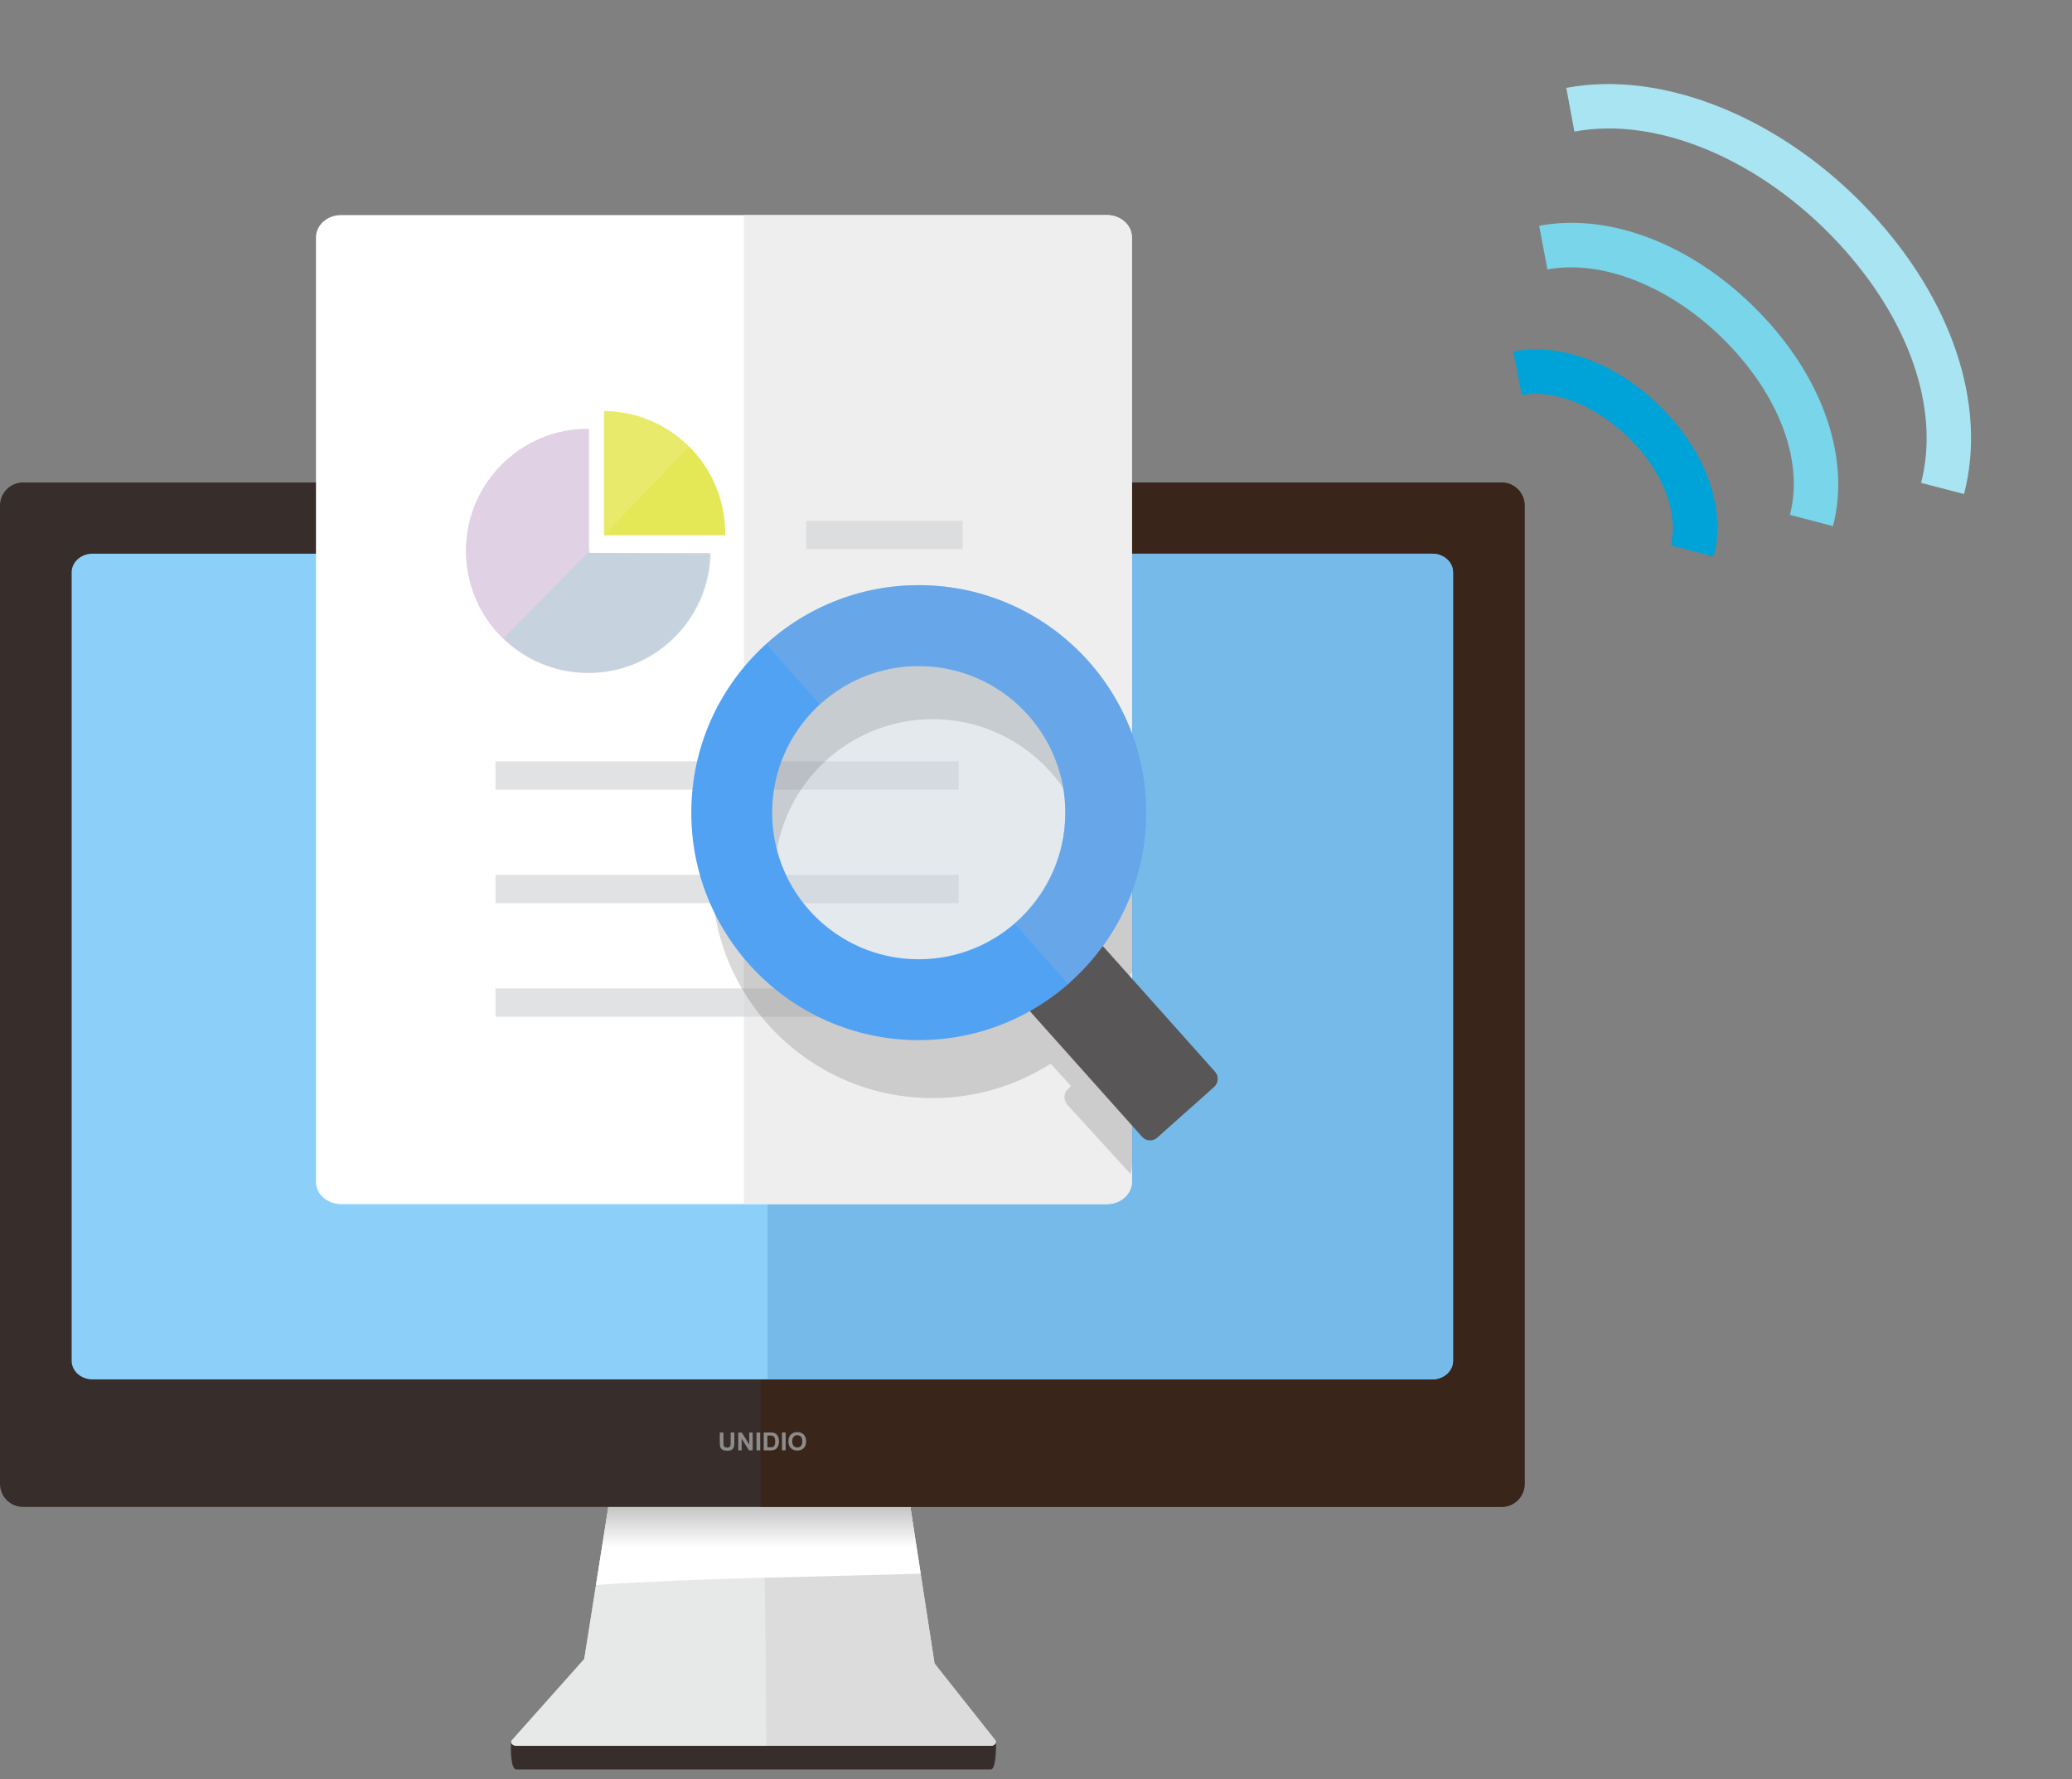 <svg width="106" height="91" viewBox="0 0 106 91" fill="none" xmlns="http://www.w3.org/2000/svg">
<rect x="0" y="0" width="106" height="91" fill="#808080" stroke="none"/>
<path d="M87.67 28.469L85.469 27.895C85.87 26.344 85.163 24.348 83.613 22.69C81.898 20.847 79.63 19.877 77.843 20.209L77.423 17.973C79.993 17.495 83.004 18.701 85.273 21.135C87.386 23.394 88.283 26.135 87.67 28.469Z" fill="#00A3D8"/>
<path d="M93.772 26.91L91.568 26.333C92.256 23.717 91.138 20.512 88.585 17.778C85.802 14.796 82.103 13.23 79.163 13.783L78.742 11.548C82.487 10.843 86.892 12.631 90.243 16.226C93.335 19.531 94.656 23.53 93.772 26.91Z" fill="#78D5EA"/>
<path d="M100.477 25.268L98.28 24.697C99.261 20.911 97.665 16.31 94.02 12.399C90.066 8.16 84.771 5.932 80.544 6.73L80.128 4.494C85.104 3.555 91.208 6.05 95.685 10.846C99.87 15.331 101.663 20.724 100.477 25.268Z" fill="#A8E4F2"/>
<path d="M50.287 88.55C40.041 88.651 31.963 88.381 27.103 88.162L26.159 89.046C26.114 89.248 26.104 90.501 26.41 90.501H50.693C50.954 90.501 50.98 89.25 50.942 89.046L50.287 88.55Z" fill="#372D2B"/>
<path d="M50.942 89.04L47.809 85.085L46.27 75.124C46.27 73.58 46.558 72.329 45.018 72.329H32.685C31.143 72.329 31.433 73.58 31.433 75.124L29.894 84.825C29.888 84.838 29.881 84.856 29.875 84.87L26.159 89.04C26.114 89.188 26.272 89.291 26.41 89.291H50.692C50.829 89.291 50.98 89.193 50.942 89.04Z" fill="#F2F2F2"/>
<path opacity="0.73" d="M50.942 89.04L47.809 85.085L46.27 75.124C46.27 73.58 46.558 72.329 45.018 72.329H32.685C31.143 72.329 31.433 73.58 31.433 75.124L29.894 84.825C29.888 84.838 29.881 84.856 29.875 84.87L26.159 89.04C26.114 89.188 26.272 89.291 26.41 89.291H50.692C50.829 89.291 50.98 89.193 50.942 89.04Z" fill="#E3E4E5"/>
<path opacity="0.4" d="M50.942 89.04L47.809 85.085L46.27 75.124C46.27 73.58 46.558 72.329 45.018 72.329H38.875C39.119 78.339 39.184 83.624 39.2 89.291H50.692C50.829 89.291 50.98 89.193 50.942 89.04Z" fill="#CACCCE"/>
<path d="M46.271 75.124C46.271 73.58 46.559 72.329 45.019 72.329H32.686C31.144 72.329 31.434 73.58 31.434 75.124L30.489 81.067C35.995 80.694 41.567 80.661 47.1 80.489L46.271 75.124Z" fill="url(#paint0_linear_239_7097)"/>
<path d="M78 75.892C78 76.546 77.473 77.074 76.821 77.074H1.179C0.528 77.074 0 76.546 0 75.892V25.86C0 25.208 0.528 24.677 1.179 24.677H76.821C77.473 24.677 78 25.208 78 25.86V75.892Z" fill="#372D2B"/>
<g opacity="0.75">
<path d="M76.819 24.676H38.915V77.075H76.819C77.472 77.075 77.999 76.546 77.999 75.892V25.861C77.999 25.207 77.472 24.676 76.819 24.676Z" fill="#3B2314"/>
</g>
<path d="M74.336 69.602C74.336 70.127 73.855 70.552 73.264 70.552H4.736C4.144 70.552 3.666 70.127 3.666 69.602V29.272C3.666 28.747 4.145 28.319 4.736 28.319H73.264C73.856 28.319 74.336 28.746 74.336 29.272V69.602Z" fill="#8CD0FA"/>
<g opacity="0.95">
<path d="M73.264 28.32H39.27V70.552H73.264C73.856 70.552 74.335 70.127 74.335 69.601V29.272C74.336 28.747 73.856 28.32 73.264 28.32Z" fill="#75B9E9"/>
</g>
<path d="M36.823 73.271H37.01V73.765C37.01 73.845 37.012 73.896 37.015 73.917C37.025 73.954 37.043 73.987 37.076 74.007C37.103 74.029 37.145 74.041 37.199 74.041C37.253 74.041 37.293 74.029 37.32 74.009C37.347 73.99 37.364 73.962 37.37 73.93C37.376 73.898 37.38 73.847 37.379 73.776V73.268H37.567V73.749C37.567 73.859 37.561 73.936 37.55 73.981C37.541 74.027 37.524 74.067 37.495 74.098C37.468 74.128 37.431 74.152 37.386 74.171C37.34 74.19 37.28 74.2 37.206 74.2C37.117 74.2 37.05 74.19 37.004 74.168C36.957 74.149 36.922 74.122 36.894 74.09C36.868 74.06 36.851 74.024 36.841 73.99C36.828 73.936 36.824 73.859 36.824 73.758L36.823 73.271Z" fill="#8C8C8C"/>
<path d="M37.768 74.181V73.269H37.948L38.332 73.885L38.331 73.269H38.505L38.507 74.181H38.317L37.941 73.582V74.181H37.768Z" fill="#8C8C8C"/>
<path d="M38.703 74.181L38.701 73.269H38.89V74.181H38.703Z" fill="#8C8C8C"/>
<path d="M39.068 73.269L39.411 73.268C39.491 73.268 39.549 73.271 39.59 73.284C39.646 73.301 39.692 73.327 39.731 73.37C39.77 73.406 39.797 73.458 39.82 73.516C39.84 73.575 39.851 73.646 39.851 73.732C39.851 73.805 39.842 73.871 39.824 73.925C39.798 73.993 39.767 74.046 39.723 74.089C39.69 74.118 39.647 74.145 39.591 74.161C39.55 74.174 39.495 74.177 39.426 74.181H39.07V73.269H39.068ZM39.257 73.423V74.024H39.398C39.452 74.024 39.489 74.022 39.514 74.017C39.542 74.007 39.568 73.999 39.589 73.977C39.608 73.96 39.624 73.93 39.639 73.891C39.652 73.847 39.657 73.792 39.657 73.723C39.657 73.652 39.652 73.598 39.639 73.563C39.624 73.523 39.609 73.495 39.584 73.472C39.56 73.453 39.531 73.435 39.497 73.429C39.47 73.423 39.418 73.422 39.341 73.422H39.257V73.423Z" fill="#8C8C8C"/>
<path d="M40.007 74.176L40.005 73.268H40.193L40.194 74.176H40.007Z" fill="#8C8C8C"/>
<path d="M40.334 73.726C40.334 73.633 40.349 73.556 40.375 73.495C40.397 73.446 40.428 73.404 40.465 73.368C40.502 73.329 40.542 73.304 40.584 73.286C40.644 73.261 40.711 73.25 40.787 73.25C40.923 73.25 41.034 73.289 41.116 73.372C41.198 73.456 41.239 73.573 41.239 73.722C41.239 73.869 41.2 73.984 41.118 74.067C41.037 74.148 40.926 74.189 40.789 74.189C40.651 74.189 40.541 74.15 40.456 74.067C40.376 73.986 40.334 73.872 40.334 73.726ZM40.529 73.722C40.529 73.825 40.553 73.903 40.602 73.955C40.651 74.01 40.715 74.034 40.787 74.034C40.863 74.034 40.926 74.011 40.973 73.955C41.022 73.903 41.047 73.826 41.047 73.717C41.047 73.613 41.022 73.537 40.975 73.485C40.929 73.433 40.865 73.406 40.787 73.406C40.711 73.406 40.649 73.433 40.6 73.487C40.553 73.537 40.529 73.617 40.529 73.722Z" fill="#8C8C8C"/>
<path d="M57.907 60.443C57.907 61.074 57.334 61.586 56.624 61.586H17.447C16.738 61.586 16.165 61.074 16.165 60.443V12.144C16.165 11.513 16.738 11.001 17.447 11.001H56.624C57.334 11.001 57.907 11.513 57.907 12.144V60.443Z" fill="white"/>
<g opacity="0.95">
<path d="M56.624 11H38.054V61.586H56.624C57.334 61.586 57.907 61.074 57.907 60.443V12.144C57.906 11.513 57.334 11 56.624 11Z" fill="#EDEDED"/>
</g>
<path opacity="0.73" d="M49.046 38.941H25.35V40.392H49.046V38.941Z" fill="#D5D7D8"/>
<path opacity="0.73" d="M49.046 44.745H25.35V46.195H49.046V44.745Z" fill="#D5D7D8"/>
<path opacity="0.73" d="M49.046 50.555H25.35V52.003H49.046V50.555Z" fill="#D5D7D8"/>
<path opacity="0.73" d="M49.25 26.635H41.245V28.086H49.25V26.635Z" fill="#D5D7D8"/>
<path opacity="0.73" d="M49.25 32.441H41.246V33.894H49.25V32.441Z" fill="#D5D7D8"/>
<path opacity="0.58" d="M30.134 21.93C30.117 21.927 30.1 21.927 30.083 21.927C26.633 21.927 23.835 24.724 23.835 28.176C23.835 31.628 26.633 34.422 30.083 34.422C33.499 34.422 36.27 31.684 36.328 28.282H30.134V21.93Z" fill="#CCB0D2"/>
<path opacity="0.7" d="M30.898 21.021V27.376H37.091C37.091 27.341 37.094 27.303 37.094 27.268C37.094 23.835 34.323 21.049 30.898 21.021Z" fill="#DEE22E"/>
<g opacity="0.35">
<path d="M25.77 32.637C26.875 33.712 28.377 34.385 30.037 34.409C33.454 34.456 36.265 31.757 36.37 28.357L30.177 28.271L30.178 28.161L25.77 32.637Z" fill="#96D5D2"/>
<path d="M37.094 27.268C37.094 25.533 36.387 23.968 35.249 22.834L30.9 27.376H37.09C37.09 27.341 37.094 27.303 37.094 27.268Z" fill="#DEE22E"/>
</g>
<path opacity="0.22" d="M57.929 52.827C57.825 52.846 57.727 52.88 57.642 52.956L57.499 53.085L56.492 51.969C57.058 51.267 57.539 50.496 57.929 49.673V40.084C56.123 36.244 52.234 33.579 47.712 33.579C41.474 33.579 36.418 38.635 36.418 44.873C36.418 51.109 41.474 56.164 47.712 56.164C49.934 56.164 52.004 55.513 53.751 54.403L54.795 55.554L54.642 55.693C54.409 55.907 54.392 56.271 54.605 56.504L57.844 60.055C57.899 59.813 57.929 59.559 57.929 59.299V52.827ZM47.712 52.962C43.245 52.962 39.622 49.339 39.622 44.873C39.622 40.406 43.245 36.783 47.712 36.783C52.18 36.783 55.8 40.405 55.8 44.873C55.8 49.339 52.18 52.962 47.712 52.962Z" fill="#585656"/>
<path d="M59.203 58.186C58.976 58.39 58.628 58.372 58.427 58.143L52.762 51.804C52.558 51.577 52.579 51.229 52.806 51.026L55.713 48.429C55.941 48.226 56.291 48.246 56.491 48.471L62.154 54.814C62.358 55.039 62.338 55.387 62.111 55.59L59.203 58.186Z" fill="#585656"/>
<path opacity="0.13" d="M46.908 50.508C41.97 50.458 38.007 46.412 38.059 41.471C38.109 36.532 42.156 32.569 47.092 32.621C52.033 32.673 55.997 36.72 55.945 41.658C55.893 46.6 51.846 50.561 46.908 50.508Z" fill="#A7CEEF"/>
<path d="M47.122 29.93C40.697 29.863 35.433 35.019 35.366 41.444C35.297 47.87 40.452 53.133 46.878 53.199C53.303 53.267 58.567 48.112 58.635 41.686C58.703 35.26 53.547 29.998 47.122 29.93ZM46.922 49.063C42.782 49.023 39.46 45.63 39.503 41.488C39.544 37.346 42.936 34.023 47.081 34.066C51.22 34.111 54.544 37.501 54.499 41.642C54.458 45.784 51.063 49.106 46.922 49.063Z" fill="#51A2F3"/>
<g opacity="0.4">
<path d="M62.155 54.815L56.492 48.472C56.292 48.247 55.942 48.227 55.714 48.43L54.266 49.725L60.642 56.903L62.112 55.591C62.339 55.388 62.359 55.04 62.155 54.815Z" fill="#585656"/>
<path d="M58.636 41.686C58.704 35.261 53.548 29.998 47.122 29.93C44.077 29.9 41.302 31.05 39.207 32.943L41.951 36.031C43.304 34.796 45.104 34.047 47.081 34.066C51.221 34.111 54.545 37.501 54.499 41.642C54.477 43.879 53.47 45.875 51.899 47.233L54.643 50.321C57.053 48.216 58.599 45.139 58.636 41.686Z" fill="#87B0D9"/>
</g>
<defs>
<linearGradient id="paint0_linear_239_7097" x1="38.794" y1="79.146" x2="38.794" y2="70.058" gradientUnits="userSpaceOnUse">
<stop stop-color="white"/>
<stop offset="1"/>
</linearGradient>
</defs>
</svg>
